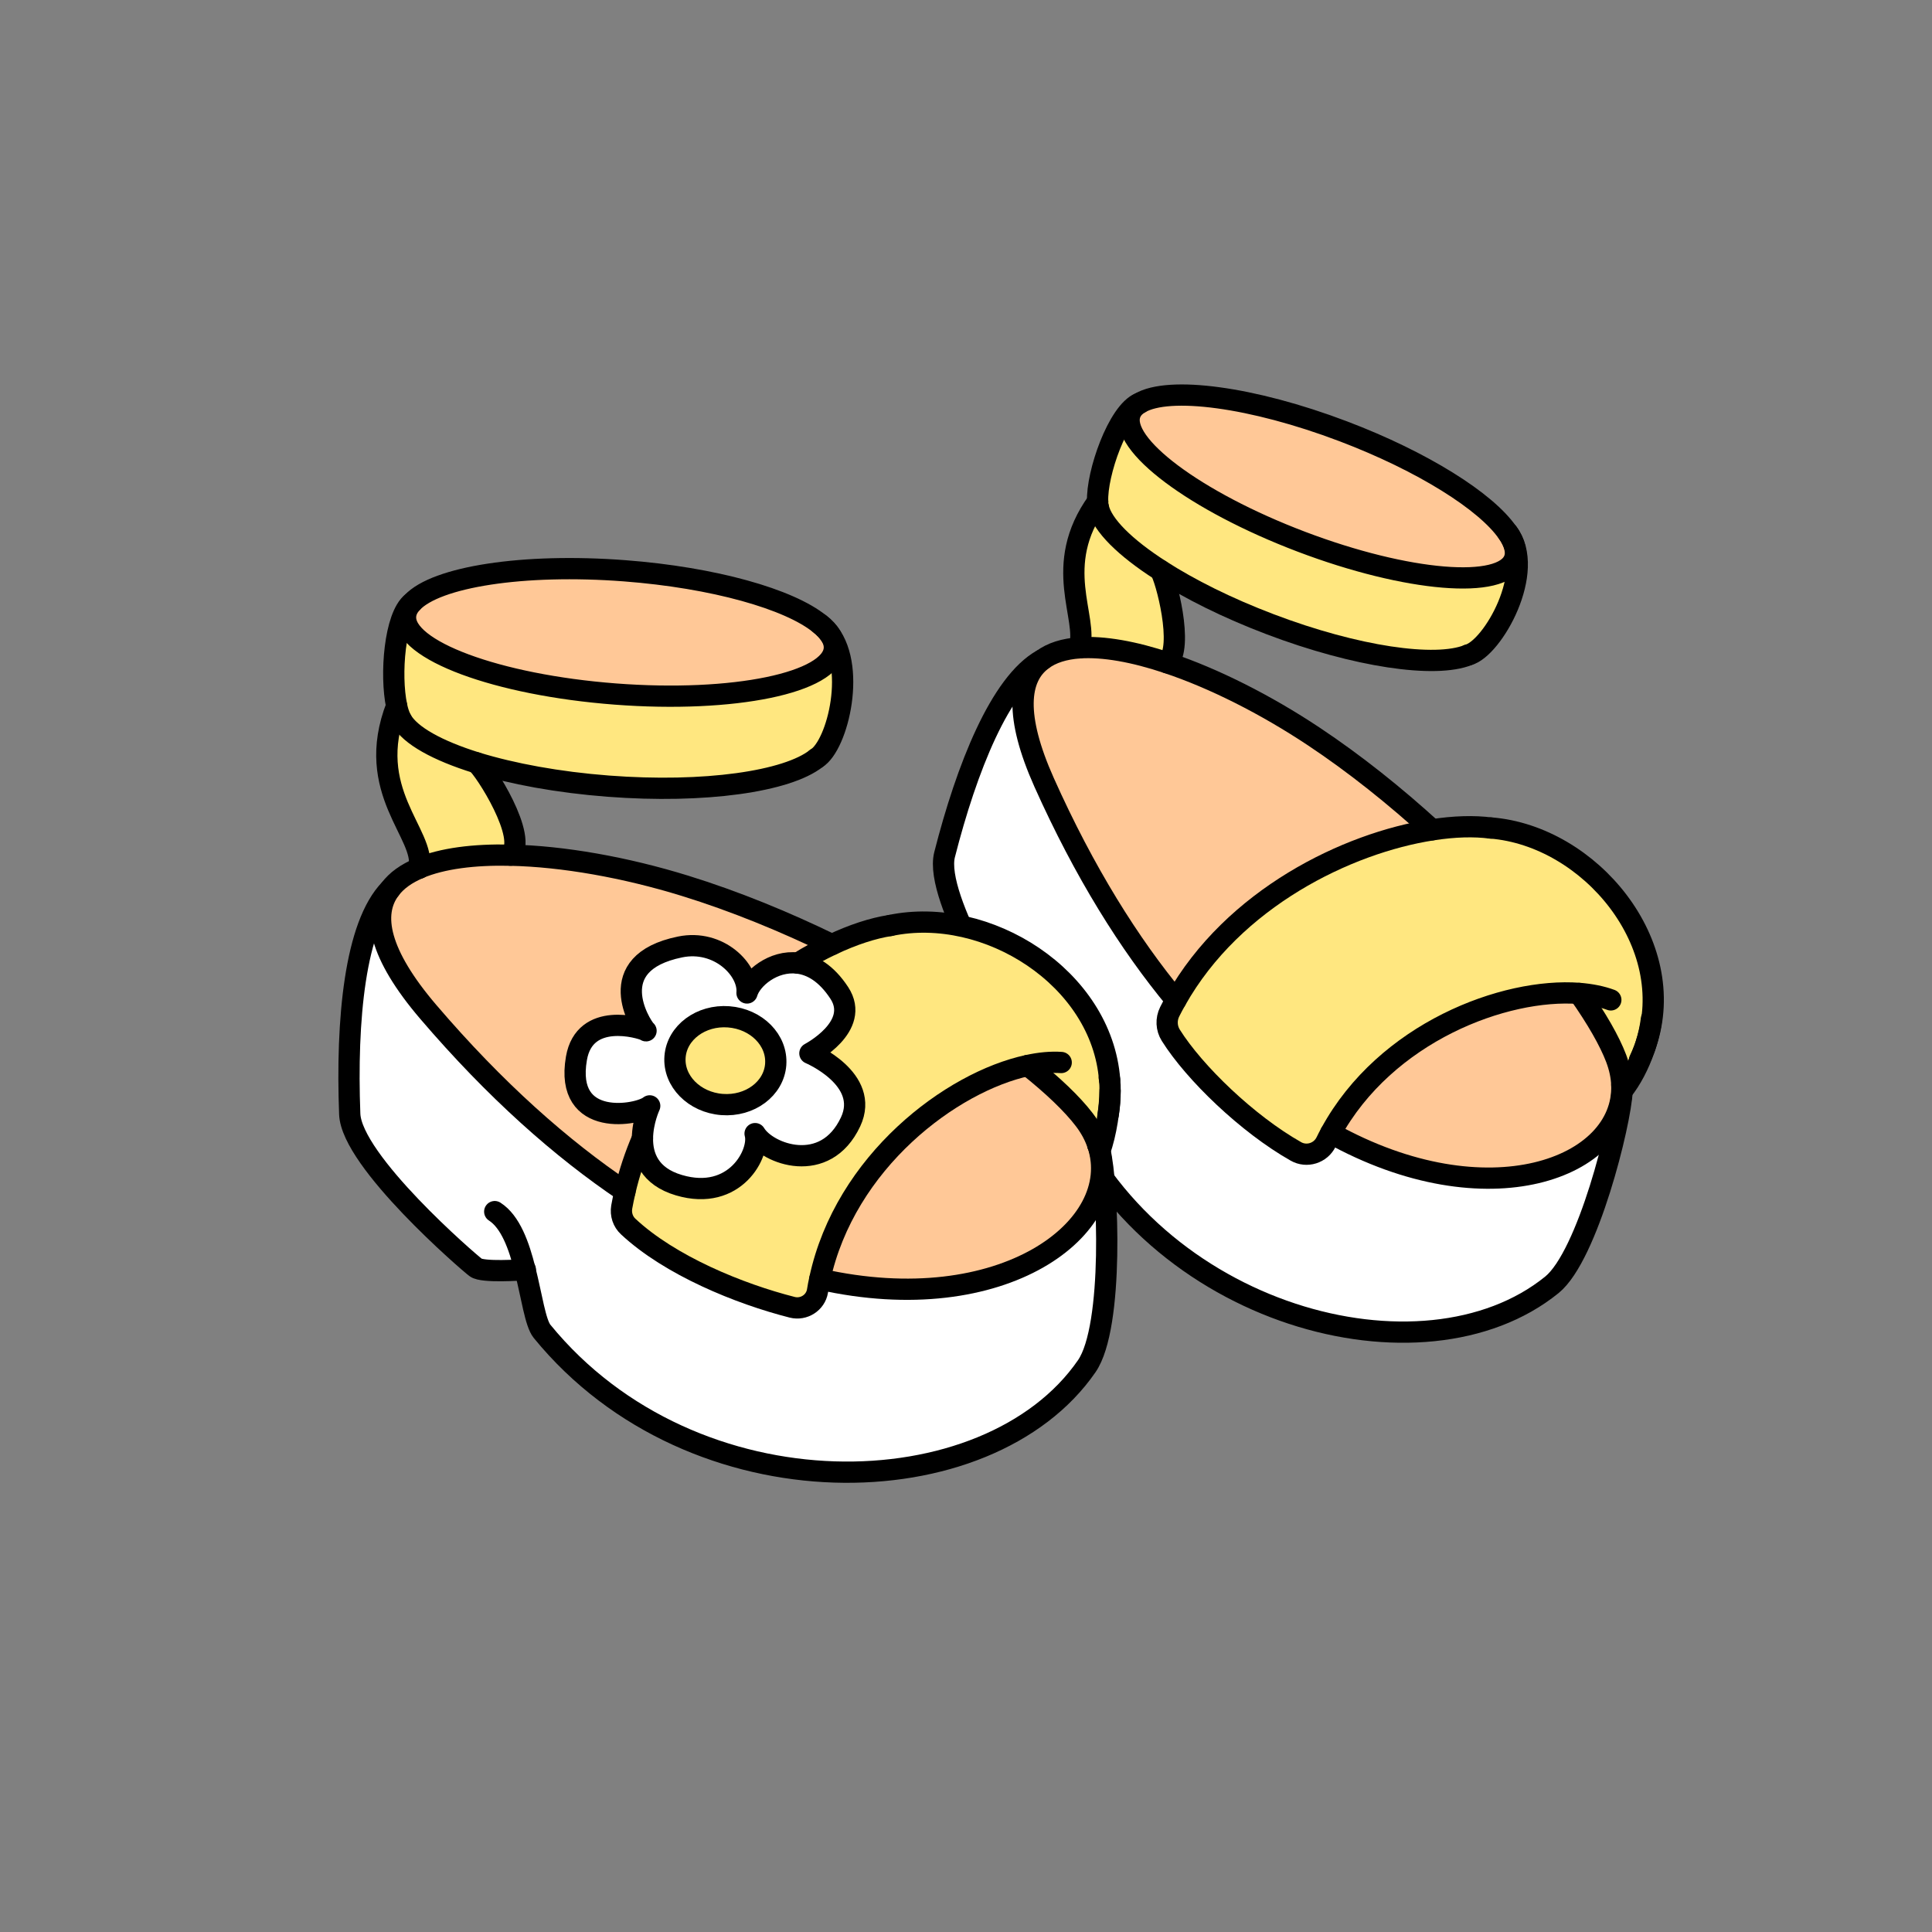 <?xml version="1.0" encoding="UTF-8"?><svg id="Layer_2" xmlns="http://www.w3.org/2000/svg" viewBox="0 0 1000 1000"><rect x="0" y="0" width="1000" height="1000" fill="#808080" stroke="none"/><defs><style>.cls-1,.cls-2{fill:none;}.cls-3{fill:#fff;}.cls-4{fill:#ffe780;}.cls-5{fill:#ffc897;}.cls-2{stroke:#000;stroke-linecap:round;stroke-linejoin:round;stroke-width:11px;}</style></defs><g id="_03"><g><rect class="cls-1" width="1000" height="1000"/><g><g><path class="cls-4" d="m817.34,514.18c-38.47-2.92-100.17,20.08-128.58,72.28-.83,1.52-1.63,3.06-2.41,4.65-2.85,5.81-10.03,8.05-15.62,4.85-25.04-14.17-52.52-40.64-64.73-60.08-2.33-3.67-2.53-8.32-.59-12.2,1.03-2.05,2.09-4.04,3.22-6.01,29.71-52.81,88.77-81.36,132.63-88.15,11.42-1.78,21.83-2.07,30.38-.92v-.04c51.24,4.13,97.89,60,80.27,111.96-.24.85-.55,1.67-.86,2.5-2.75,8.03-6.76,15.79-11.46,21.62.07-1.43.04-2.47-.17-3.06-.15-4.46-1.13-9.07-2.93-13.82-3.43-9-10.04-20.54-19.18-33.55v-.04Z"/><path class="cls-4" d="m851.06,543.02c.31-.82.62-1.65.86-2.5-.27.84-.55,1.67-.86,2.5Z"/><path class="cls-3" d="m550.33,540.76c-1.89-.42-20.58-4.52-23.07-7.86-2.66-3.58-44.07-67.85-38.34-90.5,11.42-44.87,28.81-88.75,50.54-100.91l.02.05c-12.43,9.19-14.39,29.11.95,63.43,20.84,46.54,44.08,83.6,68.21,112.7-1.13,1.97-2.19,3.96-3.22,6.01-1.94,3.88-1.74,8.54.59,12.2,12.22,19.44,39.69,45.91,64.73,60.08,5.59,3.19,12.77.95,15.62-4.85.77-1.59,1.57-3.13,2.41-4.65,81.33,45.33,152.23,17.91,150.67-24.87.2.59.24,1.63.17,3.06v.04c-.75,16.58-17.74,85.26-36.35,100.36-66.63,54.03-207.53,16.64-253.47-92.61-2.03-4.92.02-18.09.55-31.66Z"/><path class="cls-5" d="m839.44,561.59c1.56,42.78-69.34,70.2-150.67,24.87,28.41-52.2,90.11-75.2,128.58-72.28v.04c9.12,13.01,15.74,24.55,19.17,33.55,1.79,4.75,2.78,9.36,2.93,13.82Z"/><path class="cls-4" d="m780.37,275.66c15.08,19.89-7.83,60.09-20.4,63.32v.04c-17.01,6.9-57.95,1.03-102.6-15.92-22.1-8.39-41.66-18.17-56.82-27.94-18.23-11.71-30.02-23.37-32.03-32.39-.11-.38-.17-.79-.22-1.24-.11-.6-.18-1.22-.17-1.91v-.04c-.64-14.41,10.61-46.51,21.88-50.96-2.46,1.42-4.15,3.26-4.98,5.47-5.99,15.78,33.66,45.46,88.56,66.3,54.86,20.82,104.22,24.92,110.21,9.14,1.48-3.89.17-8.67-3.47-13.85l.05-.02Z"/><path class="cls-5" d="m780.32,275.68c3.64,5.19,4.95,9.96,3.47,13.85-5.99,15.78-55.35,11.68-110.21-9.14-54.9-20.84-94.55-50.52-88.56-66.3.84-2.21,2.52-4.05,4.98-5.47,14.95-8.83,58.07-3.29,105.26,14.62,41.29,15.67,73.98,36.38,85.05,52.43Z"/><path class="cls-5" d="m741.27,429.52c-43.87,6.8-102.92,35.34-132.63,88.15-24.13-29.09-47.37-66.15-68.21-112.7-15.34-34.32-13.38-54.24-.95-63.43,4.86-3.67,11.38-5.65,19.13-6.22,12.61-.86,28.41,2.01,45.61,7.77,24.08,8.03,50.89,21.58,75.6,37.98,21.49,14.28,42.32,30.99,61.45,48.44Z"/><path class="cls-4" d="m600.55,295.16c2.82,3.72,12.49,40.04,3.67,47.94-17.2-5.76-33-8.63-45.61-7.77,5.01-15.34-14.55-42.49,9.53-75.71,0,.68.06,1.31.17,1.91.05.44.1.85.22,1.24,2.01,9.02,13.8,20.68,32.03,32.39Z"/></g><g><path class="cls-2" d="m780.32,275.68c3.64,5.19,4.95,9.96,3.47,13.85-5.99,15.78-55.35,11.68-110.21-9.14-54.9-20.84-94.55-50.52-88.56-66.3.84-2.21,2.52-4.05,4.98-5.47,14.95-8.83,58.07-3.29,105.26,14.62,41.29,15.67,73.98,36.38,85.05,52.43Z"/><path class="cls-2" d="m568.52,262.76c2.01,9.02,13.8,20.68,32.03,32.39,15.16,9.78,34.72,19.55,56.82,27.94,44.65,16.95,85.59,22.82,102.59,15.92"/><path class="cls-2" d="m568.13,259.62c0,.68.06,1.31.17,1.91.05.44.1.85.22,1.24"/><path class="cls-2" d="m590.01,208.63c-11.27,4.45-22.51,36.55-21.87,50.96"/><path class="cls-2" d="m759.98,338.98c12.56-3.23,35.48-43.44,20.4-63.32"/><path class="cls-2" d="m608.64,517.67c-24.13-29.09-47.37-66.15-68.21-112.7-15.34-34.32-13.38-54.24-.95-63.43,4.86-3.67,11.38-5.65,19.13-6.22,12.61-.86,28.41,2.01,45.61,7.77,24.08,8.03,50.89,21.58,75.6,37.98,21.49,14.28,42.32,30.99,61.45,48.44"/><path class="cls-2" d="m817.33,514.22c9.14,13.01,15.75,24.55,19.18,33.55,1.79,4.75,2.78,9.36,2.93,13.82,1.56,42.78-69.34,70.2-150.67,24.87"/><path class="cls-2" d="m539.45,341.49c-21.73,12.16-39.11,56.05-50.54,100.91-5.73,22.64,35.68,86.92,38.34,90.5,2.5,3.34,21.18,7.44,23.07,7.86.13,0,.16.02.16.02"/><path class="cls-2" d="m839.6,564.64c.07-1.43.04-2.47-.17-3.06"/><path class="cls-2" d="m544.08,508.99c6.07,7.01,6.76,19.51,6.25,31.77-.53,13.57-2.58,26.75-.55,31.66,45.94,109.25,186.84,146.65,253.47,92.61,18.61-15.1,35.61-83.78,36.34-100.36"/><path class="cls-2" d="m854.77,527.49c-.48,4.18-1.48,8.64-2.85,13.04-.27.84-.55,1.67-.86,2.5-2.75,8.03-6.76,15.79-11.46,21.62v.04"/><path class="cls-2" d="m771.66,428.6c-8.55-1.15-18.97-.87-30.38.92-43.87,6.8-102.92,35.34-132.63,88.15-1.13,1.97-2.19,3.96-3.22,6.01-1.94,3.88-1.74,8.54.59,12.2,12.22,19.44,39.69,45.91,64.73,60.08,5.59,3.19,12.77.95,15.62-4.85.77-1.59,1.57-3.13,2.41-4.65,28.41-52.2,90.11-75.2,128.58-72.28,6.15.49,11.67,1.61,16.4,3.36"/><path class="cls-2" d="m771.67,428.56c51.23,4.13,97.88,60,80.25,111.96-.24.85-.55,1.67-.86,2.5-.74,1.94-1.59,3.85-2.49,5.77"/><path class="cls-2" d="m558.61,335.33c5.01-15.34-14.55-42.49,9.53-75.71v-.04"/><path class="cls-2" d="m600.55,295.16c2.82,3.72,12.49,40.04,3.67,47.94"/></g></g><g><g><path class="cls-4" d="m531.99,551.49c-39.49,8.45-94.59,49.76-107.68,110.58-.45,2.02-.86,4.09-1.18,6.17-1.01,6.05-7.1,9.91-13.07,8.41-27.39-6.96-63.23-21.58-84.87-41.76-2.79-2.56-4.01-6.35-3.39-10.09.5-2.73,1.04-5.42,1.67-8.1,2.2-9.57,5.29-18.74,9.07-27.53-.12,9.23,3.53,19.75,18.85,24.28,29.16,8.65,42.27-16.85,39.45-26.68,6.33,10.6,36.34,21.8,49.43-6.09,10.39-22.18-21.06-35.46-21.06-35.46,0,0,26.63-13.84,15.2-31.3-6.7-10.21-14.3-14.57-21.42-15.41,5.95-3.7,11.82-6.87,17.57-9.58,10.94-5.17,21.31-8.54,30.24-9.91,49.97-10.46,109.51,27.05,113.54,79.89.19,1.86.26,3.76.24,5.65-.1,8.98-2.09,22.43-5.27,31.05-.35-1.41-.7-2.45-1.07-2.98,0-.04-.04-.04-.04-.09-1.47-4.44-3.78-8.81-7.02-13.05-6.11-8.03-16.16-17.65-29.19-28.01Z"/><path class="cls-3" d="m271.75,657.18c-2.03.14-22,1.55-25.49-1.11-3.74-2.76-64.33-55.05-65.24-79.48-1.84-48.48,2.63-97.69,20.85-116.29-9.72,12.91-5.79,33.49,19.77,63.41,34.7,40.57,69,70.91,101.83,92.98-.62,2.68-1.17,5.37-1.67,8.1-.62,3.73.6,7.52,3.39,10.09,21.64,20.17,57.48,34.79,84.87,41.76,5.97,1.51,12.06-2.35,13.07-8.41.33-2.07.74-4.14,1.18-6.17,94.91,21.4,158.02-26.95,143.92-69.43.38.53.72,1.57,1.07,2.98,4.13,16.86,7.38,90.85-6.79,111.48-50.96,74.01-203.5,78.11-281.96-18-3.49-4.3-5.33-18.17-8.82-31.92Z"/><path class="cls-5" d="m568.24,592.64c14.1,42.48-49.01,90.83-143.92,69.43,13.08-60.82,68.19-102.13,107.68-110.58,13.03,10.36,23.08,19.99,29.19,28.01,3.25,4.24,5.56,8.61,7.02,13.05,0,.04.04.04.04.09Z"/><path class="cls-3" d="m334.16,533.36c-2.68-2.85-22.96-34.84,17.83-43.19,20.14-4.13,35.75,11.93,34.67,23.81,2.16-7.44,13.56-17.02,26.33-15.46,7.12.84,14.72,5.2,21.42,15.41,11.43,17.46-15.2,31.3-15.2,31.3,0,0,31.45,13.28,21.06,35.46-13.09,27.89-43.1,16.7-49.43,6.09,2.82,9.83-10.3,35.33-39.45,26.68-15.32-4.53-18.97-15.05-18.85-24.28.1-8.98,3.76-16.76,3.76-16.76-5.57,4.74-44.26,12.07-37.93-24.61,4.23-24.54,33.17-15.82,35.79-14.44Zm67.36,17.62c.96-12.53-9.92-23.56-24.32-24.66-14.36-1.1-26.83,8.16-27.78,20.68-.96,12.57,9.96,23.6,24.32,24.7,14.4,1.1,26.83-8.16,27.79-20.72Z"/><path class="cls-5" d="m430.56,488.94c-5.75,2.71-11.62,5.87-17.57,9.58-12.77-1.56-24.17,8.02-26.33,15.46,1.08-11.89-14.54-27.94-34.67-23.81-40.78,8.35-20.51,40.34-17.83,43.19-2.62-1.38-31.56-10.1-35.79,14.44-6.33,36.68,32.36,29.35,37.93,24.61,0,0-3.66,7.78-3.76,16.76-3.78,8.78-6.87,17.95-9.07,27.53-32.83-22.08-67.14-52.41-101.83-92.98-25.56-29.92-29.49-50.5-19.77-63.41,3.42-4.61,8.56-8.21,15.07-10.94v-.04c11.93-5.01,28.39-7.11,47.25-6.68,27.25.57,59.49,6.31,90.34,15.84,25.81,7.98,51.66,18.6,76.04,30.46Z"/><path class="cls-4" d="m431.84,335.8c.25-3.3-1.26-6.61-4.24-9.86,16.45,17.72,6,60.01-5.04,66.6-15.02,11.96-57.87,18.17-107.72,14.37-26.01-1.99-49.65-6.39-68.24-12.1-20.22-6.29-34.36-14.13-38.83-22.2-.23-.35-.41-.74-.58-1.18-.76-1.61-1.4-3.68-1.89-6.02-3.39-16.05-1.08-46.36,8.03-53.52-2.05,2.15-3.2,4.5-3.39,6.96-1.35,17.62,47.25,35.69,108.54,40.37,61.29,4.68,112.02-5.81,113.37-23.43Z"/><path class="cls-5" d="m427.6,325.94c2.99,3.25,4.5,6.56,4.24,9.86-1.35,17.62-52.08,28.11-113.37,23.43-61.29-4.68-109.88-22.75-108.54-40.37.19-2.46,1.33-4.81,3.39-6.96,12.4-13.29,57.33-20.48,110.02-16.46,46.18,3.53,85.14,14.65,100.95,27.49,1.23.98,2.33,1.98,3.3,3.02Z"/><path class="cls-4" d="m377.19,526.31c14.4,1.1,25.28,12.13,24.32,24.66-.96,12.57-13.38,21.82-27.79,20.72-14.36-1.1-25.28-12.13-24.32-24.7.96-12.53,13.42-21.78,27.78-20.68Z"/><path class="cls-4" d="m246.6,394.81c4.14,3,27.25,39.08,17.6,47.83-18.86-.43-35.32,1.67-47.25,6.68,3.61-17.61-28.88-39.71-11.65-83.91.49,2.35,1.13,4.41,1.89,6.02.18.43.36.83.58,1.18,4.47,8.07,18.61,15.91,38.83,22.2Z"/></g><g><path class="cls-2" d="m427.6,325.94c2.99,3.25,4.5,6.56,4.24,9.86-1.35,17.62-52.08,28.11-113.37,23.43-61.29-4.68-109.88-22.75-108.54-40.37.19-2.46,1.33-4.81,3.39-6.96,12.4-13.29,57.33-20.48,110.02-16.46,46.18,3.53,85.14,14.65,100.95,27.49,1.23.98,2.33,1.98,3.3,3.02Z"/><path class="cls-2" d="m207.77,372.61c4.47,8.07,18.61,15.91,38.83,22.2,18.59,5.7,42.23,10.11,68.24,12.1,49.85,3.81,92.7-2.41,107.72-14.37"/><path class="cls-2" d="m213.33,311.89c-9.11,7.16-11.43,37.47-8.03,53.52.49,2.35,1.13,4.41,1.89,6.02.18.43.36.83.58,1.18"/><path class="cls-2" d="m422.56,392.54c11.04-6.59,21.5-48.88,5.04-66.6-1.01-1.13-2.1-2.13-3.3-3.02"/><path class="cls-2" d="m216.94,449.32c11.93-5.01,28.39-7.11,47.25-6.68,27.25.57,59.49,6.31,90.34,15.84,25.81,7.98,51.66,18.6,76.04,30.46"/><path class="cls-2" d="m323.47,616.7c-32.83-22.08-67.14-52.41-101.83-92.98-25.56-29.92-29.49-50.5-19.77-63.41,3.42-4.61,8.56-8.21,15.07-10.94"/><path class="cls-2" d="m568.24,592.64c14.1,42.48-49.01,90.83-143.92,69.43"/><path class="cls-2" d="m531.99,551.49c13.03,10.36,23.08,19.99,29.19,28.01,3.25,4.24,5.56,8.61,7.02,13.05"/><path class="cls-2" d="m201.87,460.31c-18.22,18.6-22.69,67.81-20.85,116.29.91,24.43,61.5,76.72,65.24,79.48,3.49,2.66,23.46,1.25,25.49,1.11.13-.03.17-.03.17-.03"/><path class="cls-2" d="m256.07,627.13c8.17,5.24,12.56,17.59,15.68,30.05,3.49,13.75,5.32,27.62,8.82,31.92,78.46,96.11,231,92.01,281.96,18,14.17-20.63,10.92-94.62,6.79-111.48-.35-1.41-.7-2.45-1.07-2.98,0-.04-.04-.04-.04-.09"/><path class="cls-2" d="m549.28,549.95c-5.22-.36-11.06.16-17.29,1.54-39.49,8.45-94.59,49.76-107.68,110.58-.45,2.02-.86,4.09-1.18,6.17-1.01,6.05-7.1,9.91-13.07,8.41-27.39-6.96-63.23-21.58-84.87-41.76-2.79-2.56-4.01-6.35-3.39-10.09.5-2.73,1.04-5.42,1.67-8.1,2.2-9.57,5.29-18.74,9.07-27.53"/><path class="cls-2" d="m574.34,558.92c-.05-.38-.11-.72-.17-1.06"/><path class="cls-2" d="m569.31,595.62c3.18-8.62,5.17-22.07,5.27-31.05"/><path class="cls-2" d="m412.99,498.52c5.95-3.7,11.82-6.87,17.57-9.58,10.94-5.17,21.31-8.54,30.24-9.91"/><path class="cls-2" d="m460.8,479.03c49.97-10.46,109.51,27.05,113.54,79.89.19,1.86.26,3.76.24,5.65.03,4.03-.29,8.21-.99,12.4"/><path class="cls-2" d="m401.51,550.97c-.96,12.57-13.38,21.82-27.79,20.72-14.36-1.1-25.28-12.13-24.32-24.7.96-12.53,13.42-21.78,27.78-20.68,14.4,1.1,25.28,12.13,24.32,24.66Z"/><path class="cls-2" d="m334.39,533.54s-.04,0-.08-.09c0,0-.04-.04-.16-.1-2.62-1.38-31.56-10.1-35.79,14.44-6.33,36.68,32.36,29.35,37.93,24.61,0,0-3.66,7.78-3.76,16.76-.12,9.23,3.53,19.75,18.85,24.28,29.16,8.65,42.27-16.85,39.45-26.68,6.33,10.6,36.34,21.8,49.43-6.09,10.39-22.18-21.06-35.46-21.06-35.46,0,0,26.63-13.84,15.2-31.3-6.7-10.21-14.3-14.57-21.42-15.41-12.77-1.56-24.17,8.02-26.33,15.46,1.08-11.89-14.54-27.94-34.67-23.81-40.78,8.35-20.51,40.34-17.83,43.19"/><path class="cls-2" d="m205.29,365.41c-17.23,44.21,15.26,66.3,11.65,83.91v.04"/><path class="cls-2" d="m246.6,394.81c4.14,3,27.25,39.08,17.6,47.83"/></g></g></g></g></svg>